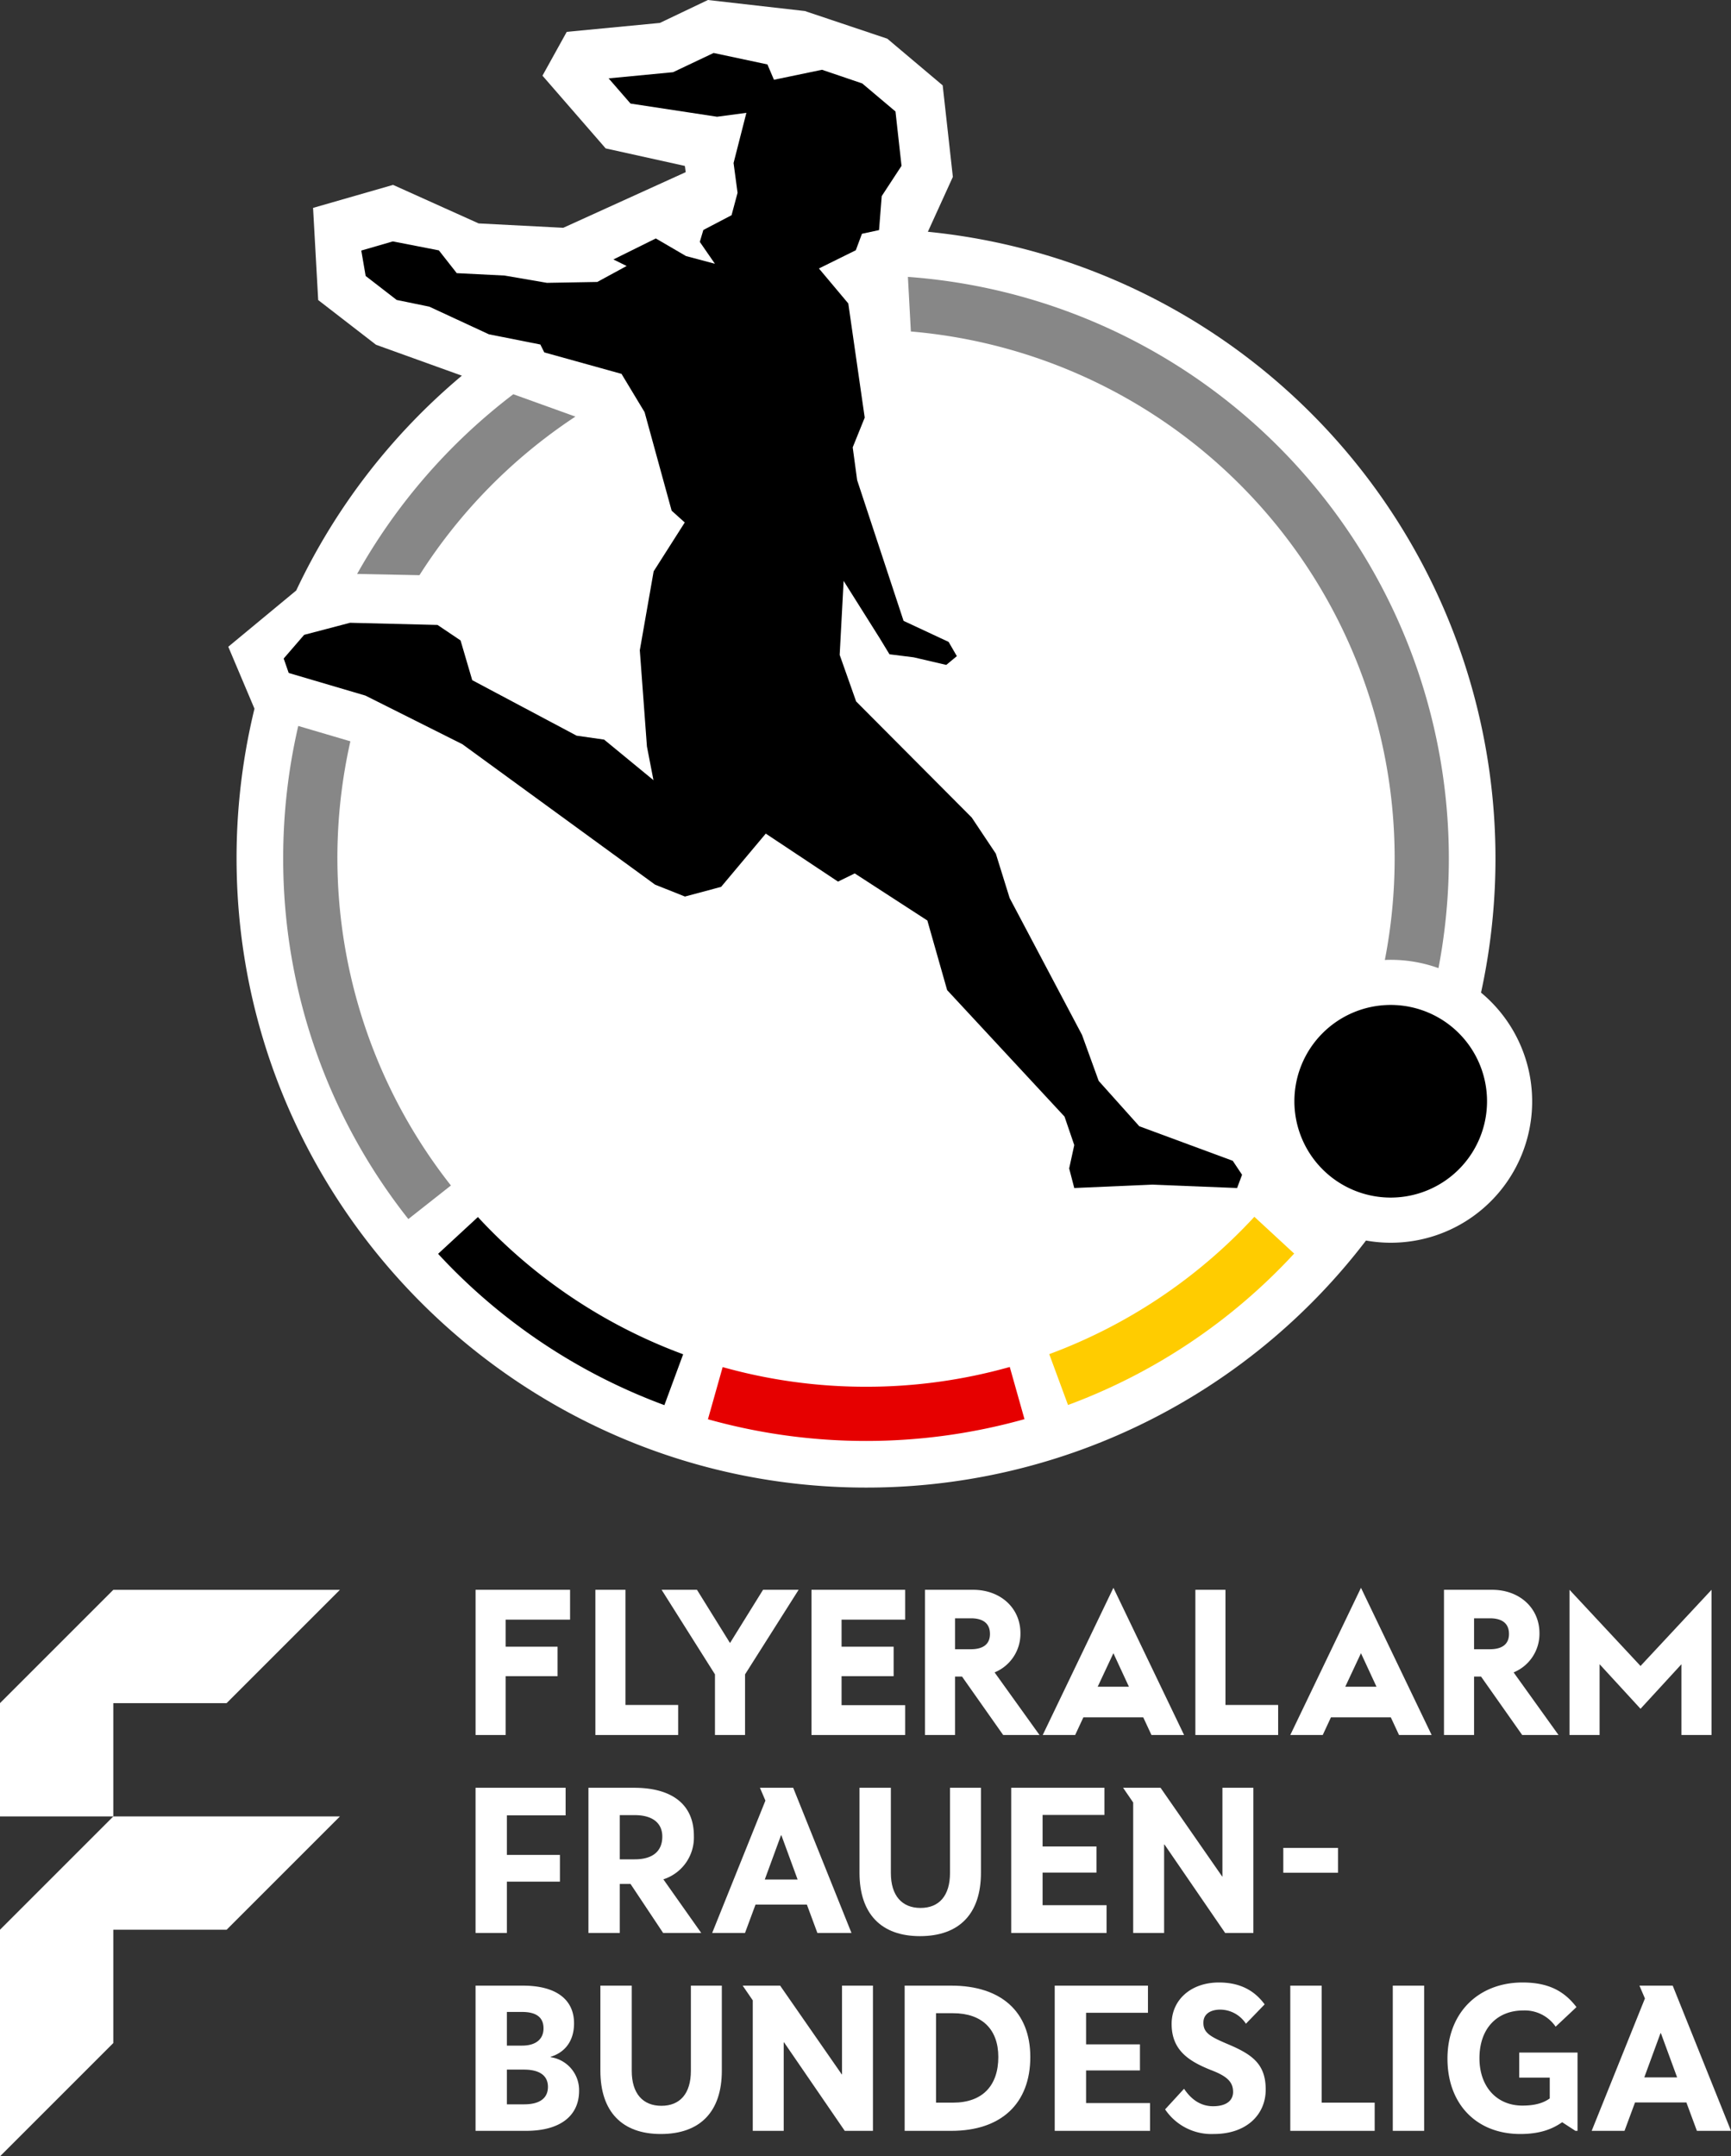 <svg xmlns="http://www.w3.org/2000/svg" width="148.5mm" height="185mm" viewBox="0 0 420.945 524.409">
  <rect x="0" y="0" width="420.945" height="524.409" fill="#333333" stroke="none"/>
  <title>DFB_FrauBuLiga_Logo_FA_RGB_Negativ</title>
  <g id="Background_RGB" data-name="Background RGB">
    <path d="M360.157,241.402A153.169,153.169,0,0,0,225.639,56.367L231.716,43.02l-2.474-22.254L215.776,9.41,195.727,2.683,172.153,0,160.467,5.576,137.821,7.747l-5.903,10.657L147.287,36.092l19.259,4.263.203,1.515L136.977,55.398l-20.581-1.065-20.81-9.368L76.131,50.559,77.377,72.97,91.44,83.844l20.872,7.52a153.593,153.593,0,0,0-40.28,52.244L55.515,157.285l6.368,15.066a153.609,153.609,0,0,0-4.276,41.295c2.598,81.805,69.95,147.495,151.794,148.122A152.814,152.814,0,0,0,332.182,301.693a34.368,34.368,0,0,0,27.975-60.291Z" fill="#fff"/>
  </g>
  <g id="Ring_positiv_RGB" data-name="Ring positiv RGB">
    <path d="M255.158,329.32l4.563,12.369a141.9,141.9,0,0,0,54.995-36.824l-9.679-8.947A128.712,128.712,0,0,1,255.158,329.32Z" fill="#fc0"/>
    <path d="M210.598,337.253a128.631,128.631,0,0,1-34.862-4.784l-3.579,12.689a142.687,142.687,0,0,0,76.977-.026l-3.579-12.69A128.592,128.592,0,0,1,210.598,337.253Z" fill="#e60000"/>
    <path d="M116.216,295.98l-9.679,8.947a141.896,141.896,0,0,0,55.029,36.796l4.564-12.369A128.709,128.709,0,0,1,116.216,295.98Z"/>
    <path d="M68.866,208.702a141.127,141.127,0,0,0,30.435,87.765l10.351-8.162A128.784,128.784,0,0,1,85.205,180.283l-12.675-3.735A142.153,142.153,0,0,0,68.866,208.702Z" fill="#878787"/>
    <path d="M139.927,101.314l-15.102-5.441A142.407,142.407,0,0,0,86.846,139.58l15.159.304A129.228,129.228,0,0,1,139.927,101.314Z" fill="#878787"/>
    <path d="M339.149,208.702a129.198,129.198,0,0,1-2.382,24.756c.473-.019.947-.036,1.425-.036a34.236,34.236,0,0,1,11.615,2.023A141.843,141.843,0,0,0,220.785,67.338l.718,13.278A128.557,128.557,0,0,1,339.149,208.702Z" fill="#878787"/>
  </g>
  <g id="Spielerin_RGB" data-name="Spielerin RGB">
    <path d="M338.192,244.398a23.424,23.424,0,1,0,23.424,23.424A23.424,23.424,0,0,0,338.192,244.398Z"/>
    <polygon points="299.781 282.302 277.054 273.901 267.18 262.873 263.125 251.683 245.527 218.402 242.166 207.604 236.305 198.818 208.192 170.585 204.193 159.261 205.154 141.269 213.938 155.229 216.303 159.12 222.191 159.857 230.113 161.703 232.685 159.572 230.685 156.11 219.729 150.99 208.442 116.774 207.362 108.793 210.282 101.565 206.287 73.801 199.147 65.292 208.115 60.858 209.608 56.852 213.766 55.958 214.42 47.686 219.232 40.335 217.762 27.109 209.678 20.292 199.895 16.969 188.211 19.398 186.621 15.668 173.534 12.884 163.683 17.557 148.006 19.06 153.331 25.188 174.379 28.392 181.507 27.435 178.388 39.645 179.36 46.885 177.9 52.338 171.04 55.93 170.177 58.825 173.852 64.145 166.809 62.267 159.482 57.989 149.17 63.099 152.386 64.689 145.245 68.571 133.008 68.787 133.007 68.787 122.694 67.013 111.073 66.429 106.726 60.892 95.535 58.707 87.857 60.933 88.921 67.115 96.462 72.946 104.396 74.578 118.891 81.301 131.401 83.784 132.357 85.702 151.139 90.924 156.75 100.23 163.332 124.196 166.518 127.065 158.954 138.947 155.588 158.139 157.321 181.541 158.911 189.734 146.909 179.868 140.226 178.913 114.838 165.416 114.838 165.416 114.838 165.416 111.997 155.75 106.403 151.986 85.131 151.457 73.963 154.39 68.987 160.152 70.208 163.664 88.862 169.165 112.444 180.99 159.291 215.136 166.56 218.035 175.362 215.68 186.219 202.73 203.786 214.401 207.857 212.411 225.515 223.864 230.325 240.789 258.872 271.551 261.239 278.483 259.999 284.16 261.239 288.922 280.108 288.096 300.838 288.922 302.045 285.699 299.781 282.302"/>
  </g>
  <g id="Typo_negativ_RGB" data-name="Typo negativ RGB">
    <path d="M137.547,441.482H123.268v9.622h12.897v6.5H123.268v12.488h-7.626V434.778h21.905Z" fill="#fff"/>
    <path d="M150.721,470.092h-7.626V434.778h11.107c9.263,0,14.535,4.094,14.535,11.669a10.668,10.668,0,0,1-7.421,10.594l9.213,13.051h-9.264l-7.933-11.925h-2.61Zm3.634-28.661h-3.634v10.748h3.634c4.401,0,6.704-1.996,6.704-5.527C161.06,443.376,158.705,441.431,154.356,441.431Z" fill="#fff"/>
    <path d="M186.133,437.9l-1.331-3.122h8.087l14.176,35.314h-8.291l-2.559-6.909H183.728l-2.559,6.909h-7.984Zm-.154,19.192h7.984l-3.94-10.748h-.103Z" fill="#fff"/>
    <path d="M238.547,455.455c0,9.98-5.272,15.405-14.843,15.405-9.366,0-14.689-5.374-14.689-15.405V434.778h7.626v20.728c0,5.476,2.661,8.496,7.216,8.496s7.165-3.02,7.165-8.496V434.778h7.524Z" fill="#fff"/>
    <path d="M268.582,441.38H253.536v7.677h13.102v6.346h-13.102v7.933H269.094v6.756H245.91V434.778h22.673Z" fill="#fff"/>
    <path d="M275.569,438.361l-2.456-3.583h9.11l14.996,21.598h.051V434.778h7.523V470.092h-6.858l-14.74-21.496h-.103V470.092h-7.523Z" fill="#fff"/>
    <path d="M325.378,455.443H312.072v-6.039h13.307Z" fill="#fff"/>
    <g>
      <path d="M127.925,518.212H115.642V482.898h11.516c8.291,0,12.437,3.531,12.437,9.161,0,4.555-2.457,7.165-5.682,8.138v.102a8.097,8.097,0,0,1,6.91,8.189C140.822,514.373,136.472,518.212,127.925,518.212Zm-.972-28.916h-3.685v8.189h3.685c3.377,0,5.22-1.587,5.22-4.197Q132.173,489.295,126.953,489.296Zm.461,14.023h-4.146v8.445h4.197c3.838,0,5.784-1.535,5.784-4.248S131.252,503.319,127.414,503.319Z" fill="#fff"/>
      <path d="M175.534,503.575c0,9.98-5.272,15.405-14.843,15.405-9.366,0-14.689-5.374-14.689-15.405V482.898h7.626v20.728c0,5.476,2.661,8.496,7.216,8.496s7.165-3.02,7.165-8.496V482.898h7.524Z" fill="#fff"/>
      <path d="M183.06,486.481l-2.456-3.583h9.11l14.996,21.598h.051v-21.598h7.523V518.212h-6.858l-14.74-21.496h-.103V518.212H183.06Z" fill="#fff"/>
      <path d="M231.357,518.212H219.995V482.898h11.362c12.13,0,19.192,6.398,19.192,17.35C250.549,511.558,243.487,518.212,231.357,518.212Zm.41-28.61h-4.146v21.751h4.146c7.114,0,11.004-4.094,11.004-11.106C242.77,493.543,238.829,489.602,231.767,489.602Z" fill="#fff"/>
      <path d="M279.16,489.5H264.113v7.677h13.102v6.346H264.113v7.933h15.558v6.756H256.487V482.898H279.16Z" fill="#fff"/>
      <path d="M302.984,492.161a7.515,7.515,0,0,0-6.243-3.429c-2.508,0-4.095,1.177-4.095,3.122-.051,2.559,1.689,3.48,6.295,5.425,5.733,2.457,8.854,4.811,8.854,10.901,0,6.039-4.606,10.799-12.641,10.799a13.575,13.575,0,0,1-11.823-5.988l4.606-5.015c1.075,1.586,3.224,4.248,7.063,4.248,3.224,0,4.862-1.382,4.862-3.48,0-2.508-1.587-3.89-5.528-5.374-5.322-2.149-9.417-4.811-9.417-11.157,0-5.835,4.657-10.082,11.515-10.082,5.886,0,9.11,2.61,11.107,5.322Z" fill="#fff"/>
      <path d="M321.399,511.354h12.897v6.858H313.773V482.898h7.626Z" fill="#fff"/>
      <path d="M346.324,518.212h-7.626V482.898h7.626Z" fill="#fff"/>
      <path d="M379.888,516.114c-2.252,1.587-5.272,2.866-10.185,2.866-10.594,0-17.708-7.216-17.708-18.323,0-11.259,7.625-18.527,18.271-18.527,6.499,0,10.235,2.252,13.102,5.988l-5.067,4.759a9.101,9.101,0,0,0-7.882-3.94c-6.243,0-10.645,4.248-10.645,11.618,0,6.909,4.197,11.515,10.44,11.515,3.276,0,5.221-.717,6.654-1.74v-5.067h-7.421v-6.09h14.177v19.039h-.512Z" fill="#fff"/>
      <path d="M400.013,486.02l-1.331-3.122h8.087l14.176,35.314h-8.291l-2.559-6.909H397.608l-2.559,6.909h-7.984Zm-.154,19.192h7.984l-3.941-10.748H403.8Z" fill="#fff"/>
    </g>
    <g>
      <polygon points="115.647 421.946 122.964 421.946 122.964 407.636 135.59 407.636 135.59 400.471 122.964 400.471 122.964 393.89 138.63 393.89 138.63 386.63 115.647 386.63 115.647 421.946" fill="#fff"/>
      <polygon points="152.1 386.631 144.783 386.631 144.783 421.946 164.915 421.946 164.915 414.64 152.1 414.64 152.1 386.631" fill="#fff"/>
      <polygon points="177.525 399.575 169.49 386.631 160.89 386.631 173.866 407.198 173.866 421.945 181.182 421.945 181.182 407.199 194.209 386.631 185.556 386.631 177.525 399.575" fill="#fff"/>
      <polygon points="197.335 421.946 220.122 421.946 220.122 414.687 204.652 414.687 204.652 407.636 217.315 407.636 217.315 400.471 204.652 400.471 204.652 393.89 220.122 393.89 220.122 386.63 197.335 386.63 197.335 421.946" fill="#fff"/>
      <path d="M232.247,393.562H236.12c2.107,0,4.62.66,4.62,3.807,0,3.072-2.512,3.715-4.62,3.715h-3.872Zm15.903,3.619c0-6.113-4.843-10.55-11.516-10.55H224.932v35.314h7.316V407.73h1.697l10.008,14.215h8.835L241.865,406.719a10.15,10.15,0,0,0,6.285-9.538" fill="#fff"/>
      <polygon points="298.007 386.631 290.69 386.631 290.69 421.946 310.82 421.946 310.82 414.64 298.007 414.64 298.007 386.631" fill="#fff"/>
      <path d="M358.463,393.562h3.872c2.106,0,4.62.66,4.62,3.807,0,3.072-2.514,3.715-4.62,3.715H358.463Zm15.903,3.619c0-6.113-4.843-10.55-11.516-10.55H351.147v35.314h7.316V407.73h1.696l10.008,14.215h8.835l-10.922-15.226a10.149,10.149,0,0,0,6.286-9.538" fill="#fff"/>
      <polygon points="388.991 421.946 388.991 404.733 398.943 415.568 408.894 404.733 408.894 421.946 416.211 421.946 416.211 386.631 398.943 405.156 381.676 386.631 381.676 421.946 388.991 421.946" fill="#fff"/>
      <path d="M261.459,421.945l1.998-4.298h14.556l1.999,4.298h7.933l-17.185-35.8-17.191,35.8Zm9.296-19.89,3.777,8.15h-7.596Z" fill="#fff"/>
      <path d="M321.663,421.945l1.998-4.298H338.217l1.999,4.298h7.933l-17.185-35.8-17.191,35.8Zm9.296-19.89,3.777,8.15h-7.596Z" fill="#fff"/>
    </g>
    <g>
      <polygon points="27.553 414.194 55.108 414.194 82.662 386.641 27.553 386.641 0 414.194 0 441.748 27.553 441.748 27.553 414.194" fill="#fff"/>
      <polygon points="0 524.409 27.553 496.856 27.553 469.302 55.108 469.302 82.662 441.748 27.553 441.748 0 469.302 0 524.409" fill="#fff"/>
    </g>
  </g>
</svg>
